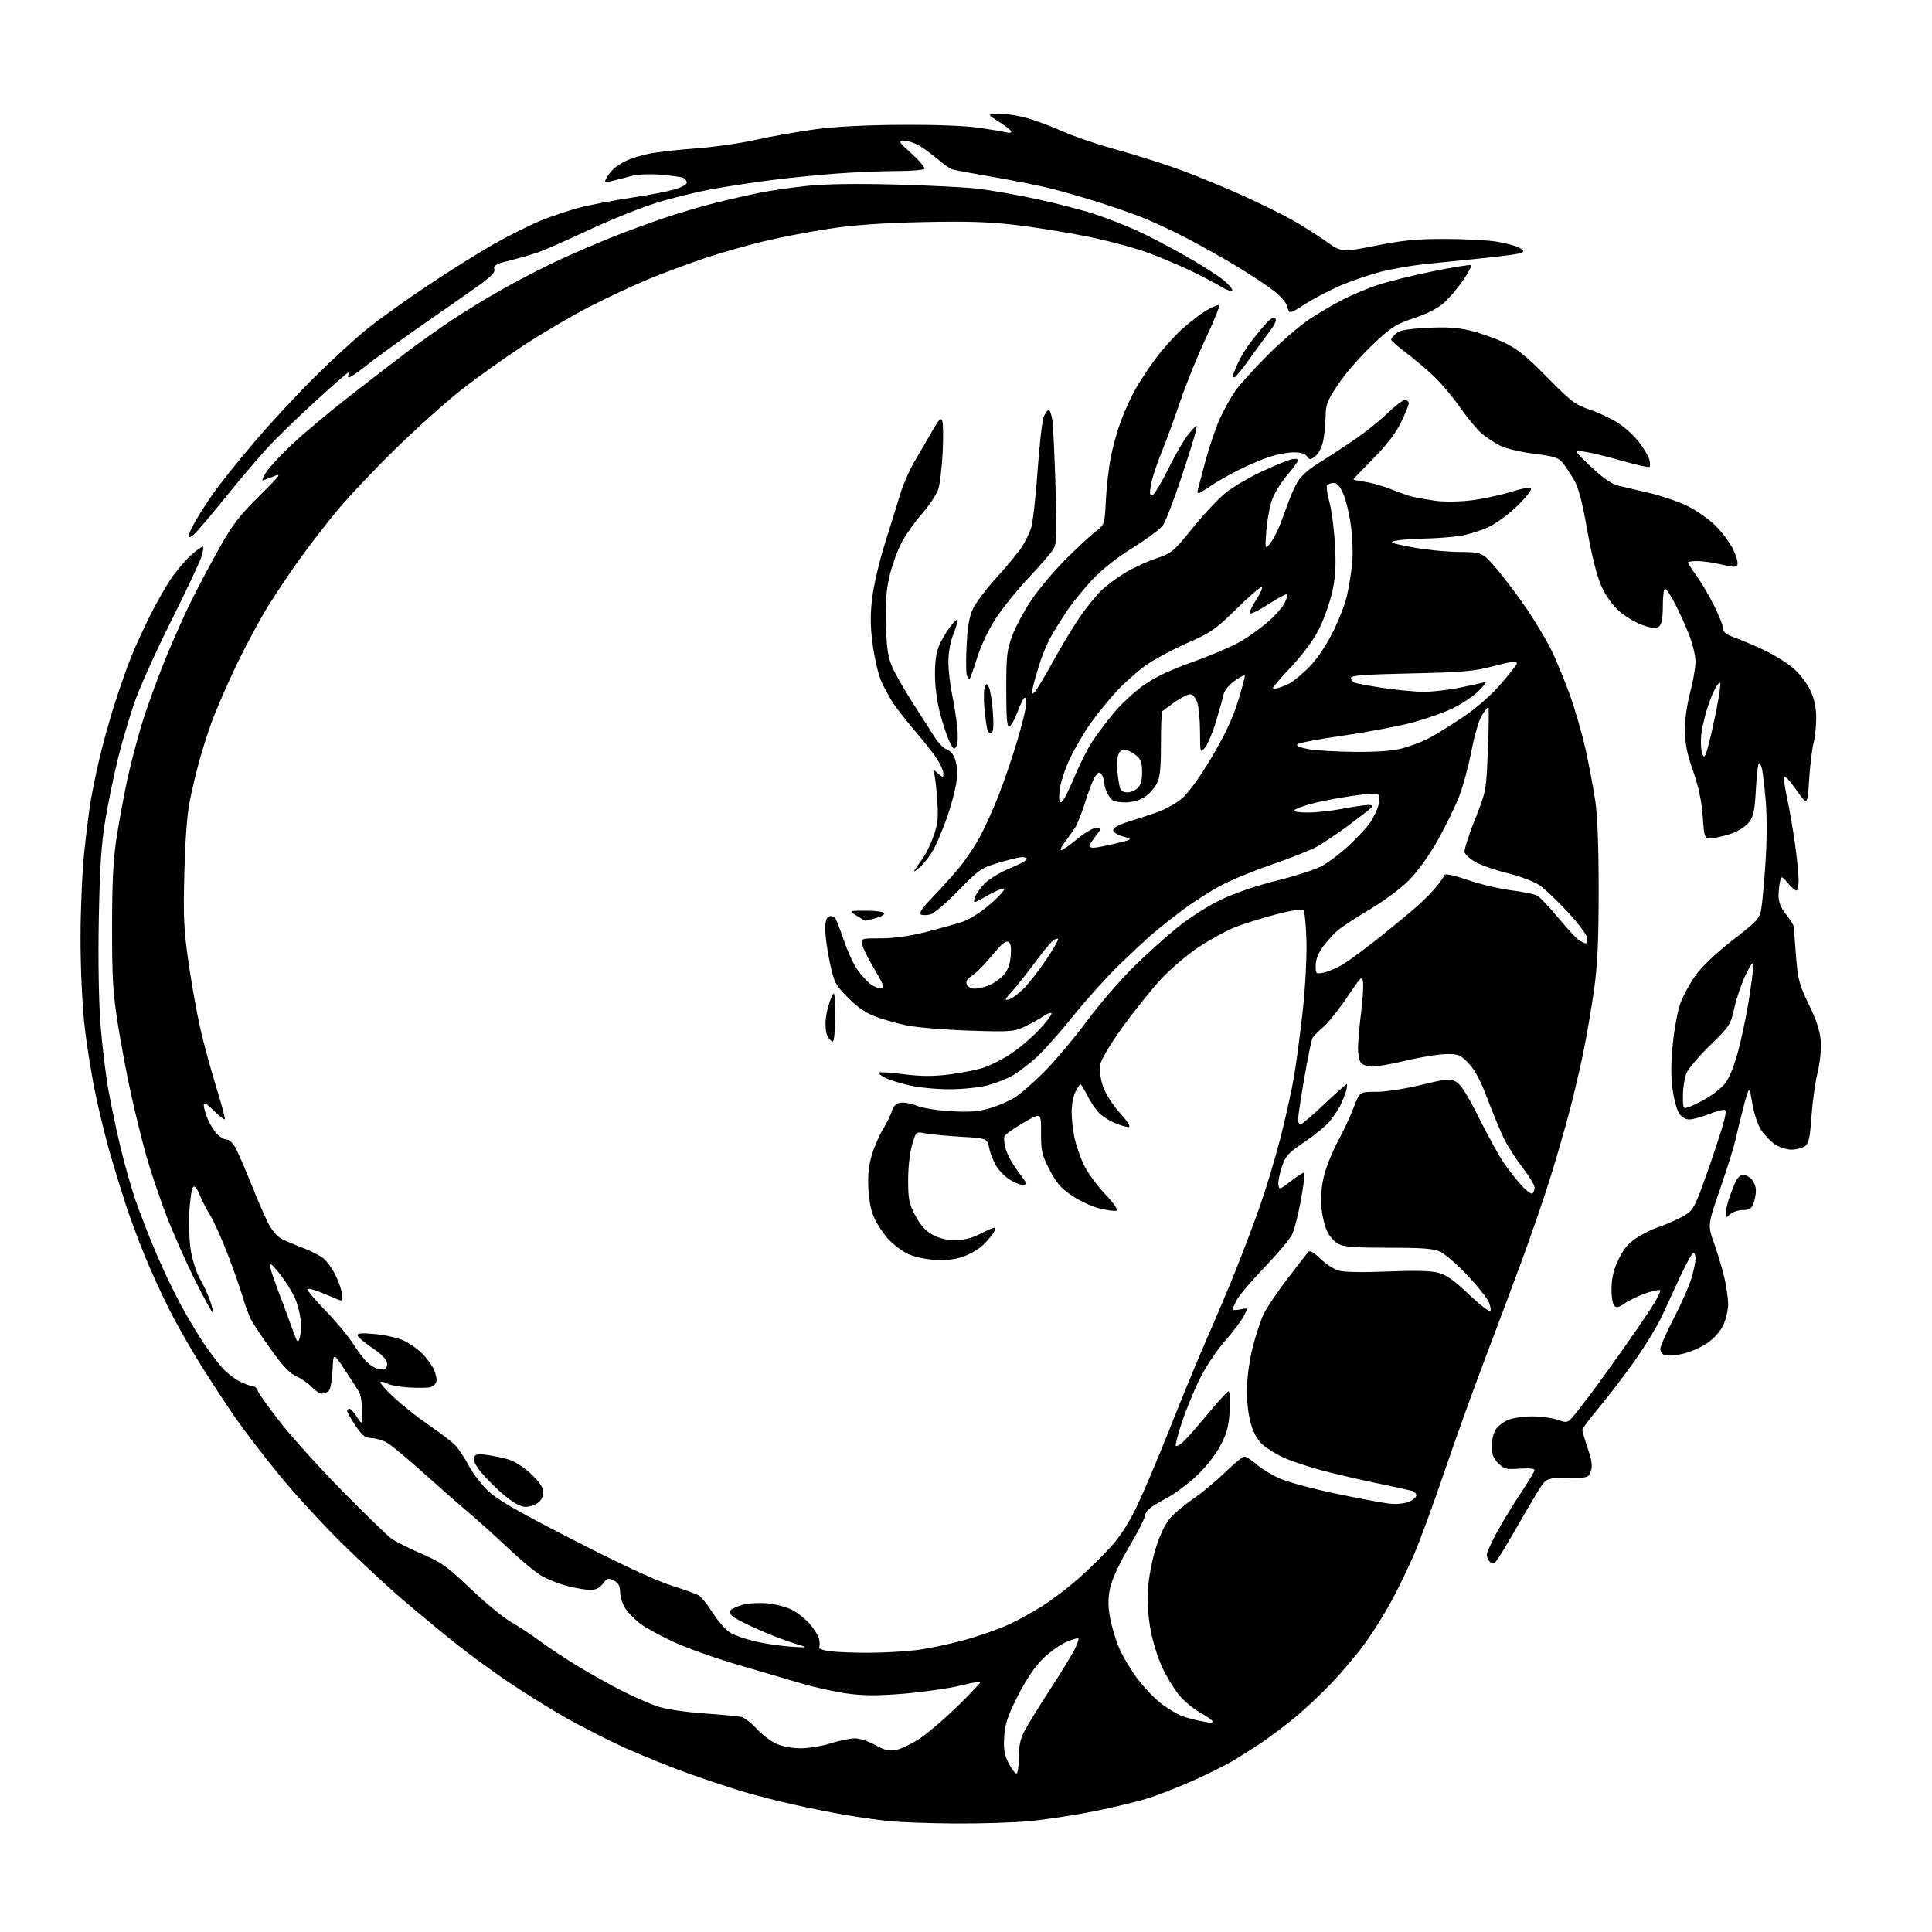 <?xml version="1.0" encoding="UTF-8" standalone="no"?>
<svg 
  version="1.1" 
  xmlns="http://www.w3.org/2000/svg" 
  xmlns:xlink="http://www.w3.org/1999/xlink" 
  xmlns:svg="http://www.w3.org/2000/svg"
  xmlns:rdf="http://www.w3.org/1999/02/22-rdf-syntax-ns#"
  xmlns:cc="http://creativecommons.org/ns#"
  xmlns:dc="http://purl.org/dc/elements/1.1/"
  viewBox="0 0 768 768"
  width="768"
  height="768"
>
<style>svg {background-color: white; }</style>"
<path stroke="none" fill="black" fill-rule="evenodd" d="M379.50,724.86C369.60,724.79 357.90,724.37 353.50,723.92C349.10,723.47 341.23,722.36 336.00,721.46C330.77,720.56 321.55,718.72 315.50,717.36C309.45,716.01 300.68,713.78 296.00,712.40C291.32,711.02 281.65,707.82 274.50,705.29C267.35,702.75 255.81,698.12 248.85,694.98C241.90,691.85 230.87,686.24 224.35,682.51C217.83,678.78 207.55,672.36 201.50,668.23C195.45,664.11 186.46,657.53 181.53,653.62C176.60,649.70 167.38,642.09 161.03,636.69C154.69,631.30 143.31,620.78 135.75,613.32C128.19,605.86 117.08,593.75 111.07,586.41C105.06,579.07 97.25,568.89 93.70,563.79C90.15,558.68 83.88,549.10 79.75,542.50C75.63,535.90 69.92,525.84 67.06,520.14C64.21,514.44 59.88,504.93 57.46,499.00C55.03,493.08 51.67,484.01 49.99,478.86C48.32,473.71 45.59,464.86 43.93,459.20C42.27,453.53 39.61,442.73 38.02,435.20C36.42,427.66 34.42,415.11 33.56,407.29C32.66,399.09 32.00,384.51 32.01,372.79C32.02,361.63 32.68,346.32 33.48,338.76C34.28,331.20 35.45,321.98 36.07,318.26C36.69,314.54 38.25,307.00 39.54,301.50C40.82,296.00 43.43,286.55 45.34,280.50C47.25,274.45 50.20,266.01 51.89,261.75C53.59,257.49 57.07,249.84 59.62,244.75C62.18,239.66 65.96,233.01 68.03,229.96C70.09,226.92 73.67,222.72 75.98,220.64C78.29,218.55 80.41,217.07 80.69,217.36C80.97,217.64 80.63,219.58 79.94,221.68C79.25,223.78 73.85,235.19 67.94,247.03C62.02,258.87 55.54,273.27 53.53,279.03C51.52,284.79 48.53,294.90 46.90,301.50C45.27,308.10 43.00,319.12 41.86,326.00C40.27,335.56 39.67,344.78 39.28,365.15C38.97,381.16 39.24,397.85 39.93,406.99C40.57,415.35 42.00,427.21 43.10,433.34C44.20,439.48 46.41,449.90 48.00,456.50C49.59,463.10 52.21,472.32 53.82,477.00C55.42,481.68 59.01,490.90 61.79,497.50C64.57,504.10 69.13,513.69 71.93,518.82C74.73,523.94 78.84,530.82 81.07,534.10C83.30,537.38 86.51,541.65 88.22,543.59C89.92,545.53 93.02,547.99 95.12,549.06C97.21,550.13 99.58,551.00 100.39,551.00C101.20,551.00 102.13,551.84 102.46,552.86C102.78,553.89 106.89,559.63 111.59,565.61C116.29,571.60 127.37,583.84 136.22,592.82C145.07,601.79 153.70,610.18 155.40,611.45C157.11,612.73 162.54,615.50 167.47,617.60C175.43,621.00 177.63,622.56 187.04,631.53C192.87,637.09 200.19,643.11 203.31,644.89C206.43,646.68 211.58,650.08 214.74,652.45C217.91,654.82 224.71,659.31 229.85,662.42C234.99,665.53 242.86,669.92 247.35,672.18C251.83,674.43 257.98,677.14 261.00,678.20C264.37,679.38 271.53,680.49 279.50,681.07C286.65,681.59 293.50,682.24 294.72,682.52C295.94,682.80 298.64,684.88 300.72,687.15C302.80,689.42 306.30,692.10 308.50,693.12C310.86,694.20 314.82,694.97 318.16,694.98C321.27,694.99 326.67,694.11 330.16,693.01C333.65,691.92 338.01,691.02 339.85,691.01C341.70,691.01 345.32,692.19 347.91,693.65C351.66,695.76 353.36,696.16 356.25,695.61C358.24,695.24 362.51,693.17 365.74,691.01C368.97,688.86 375.80,682.99 380.91,677.98C386.02,672.97 390.04,668.71 389.85,668.51C389.65,668.32 385.89,669.03 381.50,670.10C377.10,671.17 367.31,672.58 359.75,673.23C349.39,674.11 343.83,674.12 337.25,673.27C332.44,672.64 324.00,670.80 318.50,669.18C313.00,667.55 301.39,664.13 292.69,661.59C284.00,659.04 272.66,654.99 267.50,652.58C262.34,650.16 256.50,646.96 254.52,645.45C252.55,643.94 249.97,641.36 248.80,639.72C247.63,638.07 246.61,635.10 246.54,633.12C246.45,630.37 245.84,629.23 243.96,628.28C241.76,627.17 241.30,627.30 239.67,629.52C238.38,631.26 236.88,632.00 234.63,632.00C232.86,632.00 228.74,631.30 225.46,630.45C222.18,629.59 217.58,627.77 215.23,626.40C212.89,625.02 206.81,619.97 201.73,615.18C196.66,610.39 189.82,604.22 186.54,601.48C183.26,598.74 175.16,591.63 168.54,585.69C161.92,579.74 155.20,574.18 153.62,573.34C152.04,572.50 149.34,571.74 147.62,571.66C145.08,571.53 143.90,570.60 141.25,566.64C139.46,563.96 138.00,561.37 138.00,560.89C138.00,560.40 138.41,560.00 138.90,560.00C139.40,560.00 140.74,561.46 141.88,563.25C143.97,566.50 143.97,566.50 143.97,561.00C143.97,557.98 143.41,554.53 142.74,553.34C142.06,552.16 139.47,548.14 137.00,544.41C132.50,537.64 132.50,537.64 132.20,544.53C132.03,548.32 131.42,552.00 130.83,552.71C130.24,553.42 128.99,554.00 128.05,554.00C127.12,554.00 125.26,552.82 123.92,551.38C122.59,549.93 119.85,548.02 117.83,547.13C115.19,545.95 112.37,542.98 107.73,536.50C104.19,531.55 100.60,526.14 99.75,524.49C98.89,522.83 97.41,518.78 96.46,515.49C95.50,512.19 92.77,504.45 90.39,498.27C88.00,492.09 84.91,485.24 83.52,483.04C82.14,480.84 80.26,477.20 79.36,474.95C78.29,472.27 77.39,471.21 76.74,471.86C76.20,472.40 75.53,476.86 75.25,481.77C74.97,486.72 75.27,493.72 75.93,497.52C76.58,501.27 78.20,506.20 79.53,508.46C80.85,510.72 82.63,514.53 83.48,516.94C84.33,519.34 84.83,521.51 84.59,521.75C84.35,521.98 81.16,516.18 77.51,508.84C73.85,501.50 68.70,489.88 66.06,483.00C63.42,476.12 59.87,465.55 58.16,459.50C56.46,453.45 53.74,442.43 52.10,435.00C50.47,427.57 48.10,414.98 46.83,407.00C44.89,394.76 44.53,388.76 44.55,368.50C44.56,350.55 45.01,341.60 46.34,333.00C47.32,326.68 49.23,316.32 50.58,310.00C51.94,303.68 54.66,293.32 56.63,287.00C58.60,280.68 62.67,269.46 65.68,262.08C68.69,254.70 73.41,244.12 76.18,238.58C78.94,233.04 83.97,223.58 87.35,217.56C92.35,208.67 95.28,204.86 103.00,197.22C111.67,188.64 112.16,187.95 108.63,189.41C106.50,190.28 104.56,191.00 104.32,191.00C104.08,191.00 104.70,189.60 105.69,187.90C106.69,186.19 111.21,181.27 115.74,176.97C120.27,172.67 130.84,163.81 139.24,157.27C147.63,150.74 158.10,142.69 162.50,139.37C166.90,136.05 174.65,130.56 179.72,127.17C184.79,123.77 194.24,118.03 200.72,114.40C207.20,110.77 217.30,105.61 223.17,102.92C229.04,100.24 238.34,96.26 243.83,94.07C249.32,91.88 258.47,88.52 264.16,86.60C269.85,84.67 279.00,81.98 284.50,80.61C290.00,79.24 297.88,77.44 302.00,76.62C306.12,75.79 314.45,74.58 320.50,73.92C327.77,73.14 339.63,72.94 355.50,73.34C368.70,73.68 383.55,74.42 388.50,74.98C393.45,75.55 404.02,77.40 412.00,79.11C419.98,80.82 430.47,83.54 435.33,85.17C440.18,86.79 447.60,89.69 451.83,91.61C456.05,93.52 464.69,98.02 471.02,101.61C477.36,105.19 484.34,109.63 486.52,111.47C488.71,113.31 490.19,115.13 489.80,115.52C489.42,115.91 487.60,115.30 485.77,114.17C483.93,113.03 478.85,110.34 474.47,108.18C470.09,106.02 462.15,102.63 456.83,100.64C451.51,98.65 440.44,95.67 432.23,94.01C424.02,92.36 411.05,90.28 403.40,89.39C392.82,88.16 384.01,87.90 366.50,88.29C350.41,88.65 339.30,89.45 329.50,90.94C321.80,92.11 310.10,94.36 303.50,95.95C296.90,97.54 286.55,100.49 280.50,102.51C274.45,104.53 264.55,108.20 258.50,110.67C252.45,113.14 241.68,118.15 234.56,121.81C227.44,125.47 215.55,132.45 208.13,137.32C200.71,142.18 189.66,150.06 183.57,154.83C177.48,159.59 165.59,170.24 157.14,178.50C148.69,186.75 138.09,198.00 133.57,203.50C129.06,209.00 122.35,217.72 118.67,222.87C114.99,228.02 109.43,236.35 106.31,241.37C103.20,246.39 97.63,256.80 93.93,264.50C90.24,272.20 85.84,282.32 84.15,287.00C82.47,291.68 80.18,298.88 79.07,303.00C77.95,307.12 76.31,314.10 75.42,318.50C74.39,323.57 73.60,334.02 73.28,347.01C72.83,364.60 73.07,369.66 74.92,382.51C76.11,390.75 78.19,402.45 79.55,408.50C80.92,414.55 83.78,425.12 85.91,432.00C88.05,438.88 89.61,444.70 89.38,444.94C89.15,445.17 87.17,443.62 84.98,441.48C82.03,438.60 81.00,438.04 81.00,439.33C81.00,440.28 81.70,442.73 82.55,444.77C83.40,446.81 85.05,449.49 86.22,450.74C87.39,451.98 89.16,453.00 90.15,453.00C91.24,453.00 92.74,454.54 93.94,456.89C95.04,459.03 97.76,465.37 99.99,470.97C102.22,476.58 105.17,483.37 106.53,486.06C107.98,488.93 110.22,491.58 111.92,492.46C113.53,493.29 117.31,494.89 120.34,496.02C123.36,497.16 127.05,499.04 128.54,500.21C130.03,501.38 132.31,504.63 133.62,507.42C134.92,510.21 135.98,513.51 135.99,514.75C136.00,515.99 135.80,517.00 135.57,517.00C135.33,517.00 132.39,515.81 129.04,514.36C125.69,512.91 122.65,512.02 122.28,512.39C121.91,512.76 125.02,516.53 129.18,520.78C133.35,525.03 138.33,530.98 140.24,534.00C142.16,537.02 144.80,540.47 146.11,541.66C147.43,542.85 149.18,543.92 150.00,544.03C150.82,544.14 152.09,544.18 152.82,544.12C153.59,544.05 154.01,543.07 153.82,541.75C153.62,540.32 151.50,538.16 148.03,535.85C145.02,533.84 142.38,531.63 142.15,530.94C141.83,529.98 143.38,529.83 148.83,530.28C152.74,530.61 157.86,531.74 160.22,532.78C162.57,533.83 166.02,536.22 167.87,538.10C169.72,539.97 171.86,542.94 172.61,544.69C173.36,546.45 173.72,548.57 173.40,549.41C173.08,550.24 172.07,551.15 171.16,551.42C170.25,551.70 166.53,551.76 162.89,551.57C159.26,551.38 155.28,550.69 154.06,550.03C152.83,549.37 151.57,549.10 151.25,549.42C150.93,549.73 153.33,552.47 156.59,555.50C159.84,558.54 165.88,563.33 170.00,566.16C174.12,568.99 178.78,572.48 180.34,573.90C181.91,575.33 184.45,578.98 185.99,582.00C187.53,585.02 190.96,589.64 193.62,592.25C197.44,596.02 204.49,600.12 227.56,611.98C245.49,621.20 260.30,628.12 266.09,629.99C271.27,631.66 276.42,633.49 277.54,634.07C278.66,634.64 281.25,637.80 283.31,641.08C285.36,644.37 288.48,647.93 290.23,649.00C291.99,650.06 296.59,651.66 300.46,652.54C304.33,653.43 310.65,654.35 314.50,654.59C321.50,655.03 321.50,655.03 315.50,653.20C312.20,652.20 305.68,649.67 301.00,647.57C296.32,645.48 291.88,643.18 291.13,642.48C290.38,641.77 290.06,640.71 290.42,640.12C290.79,639.54 292.98,638.54 295.29,637.92C297.65,637.28 302.03,637.04 305.26,637.37C308.43,637.70 312.75,638.85 314.86,639.93C316.96,641.00 320.10,643.49 321.83,645.46C323.56,647.43 325.24,650.13 325.58,651.46C325.91,652.80 325.93,654.30 325.62,654.81C325.30,655.32 327.12,656.02 329.66,656.37C332.20,656.72 339.07,657.00 344.92,657.00C350.77,657.00 359.37,656.54 364.03,655.97C368.69,655.41 377.39,653.60 383.37,651.95C389.35,650.30 397.45,647.44 401.37,645.60C405.29,643.75 411.59,640.23 415.37,637.76C419.15,635.29 425.45,630.41 429.37,626.91C433.29,623.41 438.93,617.83 441.90,614.52C445.46,610.56 448.99,604.96 452.22,598.17C454.91,592.49 460.89,578.31 465.49,566.67C470.09,555.03 476.63,539.20 480.02,531.50C483.42,523.80 488.44,511.88 491.20,505.00C493.95,498.12 498.21,486.88 500.65,480.00C503.09,473.12 506.83,460.75 508.96,452.50C511.08,444.25 513.56,433.00 514.47,427.50C515.39,422.00 516.92,410.30 517.89,401.50C518.87,392.51 519.50,380.49 519.33,374.06C519.16,367.77 518.62,362.22 518.13,361.73C517.62,361.22 512.95,361.98 506.96,363.56C501.30,365.05 493.94,367.38 490.59,368.73C487.24,370.08 480.82,373.63 476.31,376.61C471.81,379.60 465.05,385.39 461.28,389.47C457.52,393.56 450.71,402.07 446.16,408.39C441.06,415.49 437.68,421.20 437.33,423.34C437.00,425.36 437.45,428.84 438.41,431.72C439.38,434.66 442.09,438.94 445.10,442.33C448.48,446.12 449.63,448.00 448.55,448.00C447.66,448.00 445.27,447.30 443.23,446.45C441.19,445.60 438.46,443.91 437.16,442.70C435.87,441.49 433.71,438.36 432.38,435.75C431.05,433.14 429.76,431.00 429.51,431.00C429.26,431.00 428.36,432.33 427.53,433.95C426.69,435.57 426.00,439.15 426.00,441.90C426.00,444.65 426.50,449.29 427.11,452.20C427.73,455.12 429.35,459.90 430.73,462.83C432.10,465.77 435.88,471.00 439.12,474.47C442.82,478.42 444.55,480.96 443.76,481.26C443.07,481.52 440.02,481.11 437.00,480.35C433.98,479.59 429.03,477.28 426.01,475.22C421.65,472.25 419.82,470.11 417.15,464.87C414.14,458.96 413.79,457.43 413.84,450.24C413.89,442.21 413.89,442.21 406.84,446.30C402.96,448.54 399.55,451.00 399.26,451.76C398.97,452.53 399.25,454.90 399.89,457.04C400.53,459.17 402.62,462.97 404.53,465.47C406.44,467.97 408.00,470.24 408.00,470.51C408.00,470.78 407.27,471.00 406.37,471.00C405.47,471.00 403.24,470.08 401.42,468.95C399.59,467.82 397.19,465.42 396.07,463.61C394.95,461.80 393.67,458.56 393.23,456.41C392.42,452.50 392.42,452.50 381.96,451.87C376.21,451.53 369.84,450.92 367.82,450.52C364.14,449.80 364.14,449.80 362.57,455.08C361.67,458.11 361.00,464.07 361.00,469.07C361.00,476.66 361.36,478.46 363.80,483.13C365.74,486.84 367.82,489.18 370.55,490.73C373.19,492.22 376.19,492.97 379.58,492.98C383.04,492.99 386.23,492.20 389.58,490.50C392.29,489.13 394.85,488.01 395.29,488.00C395.72,488.00 395.63,488.82 395.09,489.82C394.56,490.83 392.67,493.06 390.90,494.80C389.12,496.53 385.44,498.69 382.70,499.60C379.26,500.74 375.70,501.10 371.12,500.77C367.23,500.50 362.85,499.45 360.50,498.24C358.30,497.10 355.09,494.67 353.36,492.84C351.63,491.00 349.19,487.48 347.94,485.00C346.39,481.92 345.53,478.10 345.22,472.92C344.90,467.58 345.27,463.58 346.47,459.42C347.41,456.16 349.47,451.37 351.06,448.78C352.65,446.18 354.23,442.91 354.58,441.52C354.97,439.97 356.15,438.75 357.61,438.38C358.94,438.05 361.89,438.54 364.25,439.49C366.68,440.47 372.58,441.43 378.03,441.73C385.30,442.14 388.96,441.86 393.40,440.57C396.61,439.64 401.10,437.71 403.37,436.28C405.64,434.86 410.91,430.27 415.07,426.10C419.23,421.92 426.84,412.88 431.97,406.00C437.10,399.12 445.51,389.36 450.67,384.30C455.82,379.25 463.74,372.13 468.27,368.48C472.89,364.76 480.45,359.97 485.50,357.56C490.90,354.99 499.64,352.01 507.34,350.11C514.40,348.37 522.37,345.83 525.05,344.47C527.73,343.12 532.85,339.26 536.43,335.91C540.02,332.56 543.89,328.30 545.03,326.44C546.18,324.59 547.49,321.77 547.95,320.17C548.41,318.57 548.46,316.74 548.05,316.09C547.50,315.19 544.85,315.28 536.97,316.46C531.27,317.31 523.99,318.74 520.78,319.64C517.57,320.54 514.71,321.67 514.41,322.14C514.12,322.61 516.57,323.00 519.85,323.00C523.14,323.00 529.35,322.33 533.66,321.50C537.97,320.68 542.54,320.00 543.82,320.00C545.74,320.00 545.92,320.23 544.82,321.31C544.09,322.04 540.12,325.11 536.00,328.15C531.88,331.18 526.46,334.85 523.97,336.30C521.47,337.75 513.37,341.00 505.97,343.53C498.56,346.06 489.24,349.88 485.26,352.02C481.28,354.16 474.75,358.33 470.76,361.28C466.77,364.24 461.25,368.58 458.50,370.93C455.75,373.28 449.50,379.10 444.60,383.85C439.71,388.61 431.53,397.71 426.44,404.08C421.34,410.45 414.80,417.79 411.91,420.39C409.02,422.99 404.81,426.20 402.57,427.51C400.33,428.82 395.82,430.59 392.54,431.45C389.24,432.31 382.47,433.00 377.35,433.00C372.28,433.00 365.10,432.30 361.40,431.44C357.69,430.58 353.35,429.20 351.74,428.37C350.13,427.53 349.04,426.62 349.32,426.34C349.60,426.06 354.06,426.37 359.22,427.02C366.09,427.88 370.89,427.92 377.06,427.14C381.70,426.56 387.75,425.40 390.50,424.57C393.25,423.73 398.23,421.25 401.56,419.07C404.90,416.88 409.96,412.62 412.81,409.60C415.67,406.59 418.00,403.60 418.00,402.96C418.00,402.29 416.63,402.72 414.75,403.97C412.96,405.17 409.50,407.07 407.04,408.21C402.89,410.13 401.39,410.23 385.04,409.67C375.40,409.34 364.35,408.42 360.50,407.62C356.65,406.83 351.02,405.24 347.98,404.10C344.21,402.69 340.76,400.31 337.09,396.59C332.08,391.52 331.60,390.60 329.91,382.83C328.92,378.25 328.08,372.35 328.05,369.72C328.01,366.22 328.43,364.77 329.60,364.32C330.48,363.99 331.60,364.34 332.09,365.10C332.57,365.87 334.12,369.88 335.52,374.00C336.92,378.12 339.29,383.26 340.78,385.40C342.28,387.55 344.68,390.18 346.12,391.25C347.56,392.32 349.46,393.04 350.34,392.85C351.63,392.57 351.10,391.10 347.58,385.24C345.19,381.24 343.01,376.85 342.75,375.49C342.28,373.01 342.30,373.00 350.21,373.00C355.40,373.00 361.59,372.12 368.13,370.47C373.63,369.07 380.24,367.22 382.81,366.35C385.52,365.44 390.20,362.41 393.89,359.18C397.40,356.11 399.77,353.42 399.15,353.22C398.53,353.01 395.49,354.29 392.40,356.06C386.84,359.24 386.79,359.25 387.49,356.89C387.88,355.57 389.64,353.02 391.40,351.22C393.16,349.41 397.72,346.67 401.55,345.12C405.37,343.57 408.36,341.90 408.19,341.40C408.02,340.91 406.89,340.62 405.69,340.76C404.48,340.90 400.36,341.95 396.52,343.10C390.04,345.05 388.94,345.82 380.97,354.03C376.25,358.89 371.21,363.16 369.75,363.53C368.30,363.89 366.59,363.87 365.96,363.47C365.20,363.01 366.87,360.61 370.73,356.63C373.99,353.26 378.72,348.02 381.23,345.00C383.73,341.98 387.39,336.57 389.34,333.00C391.30,329.43 394.67,322.00 396.84,316.50C399.01,311.00 402.41,301.05 404.39,294.40C406.38,287.74 408.00,281.01 408.00,279.45C408.00,277.67 407.65,276.96 407.07,277.55C406.55,278.07 405.31,280.71 404.32,283.42C403.32,286.12 401.94,288.52 401.25,288.75C400.29,289.07 400.00,285.71 400.00,274.11C400.00,260.58 400.25,258.38 402.44,252.57C403.78,249.01 407.20,242.65 410.05,238.43C412.89,234.22 418.88,227.09 423.36,222.59C427.84,218.10 433.22,213.09 435.31,211.46C439.13,208.50 439.13,208.50 439.59,199.00C439.84,193.78 440.72,186.05 441.54,181.83C442.36,177.62 444.18,171.09 445.58,167.33C446.99,163.57 449.51,158.03 451.19,155.00C452.87,151.97 456.47,146.48 459.19,142.79C461.90,139.10 466.62,133.81 469.66,131.03C472.70,128.25 477.19,124.80 479.64,123.36C482.09,121.93 484.35,121.01 484.66,121.32C484.97,121.63 482.52,127.65 479.22,134.69C475.92,141.74 471.40,152.90 469.18,159.50C466.95,166.10 463.57,175.32 461.66,180.00C459.75,184.68 457.87,190.47 457.48,192.87C456.93,196.31 457.07,197.15 458.14,196.82C458.89,196.59 461.81,191.70 464.64,185.95C467.47,180.20 471.19,173.93 472.90,172.00C476.02,168.50 476.02,168.50 475.35,171.50C474.99,173.15 472.31,181.68 469.39,190.45C466.48,199.22 463.24,207.54 462.20,208.95C461.16,210.35 455.79,214.31 450.27,217.75C443.98,221.66 437.97,226.42 434.16,230.48C430.82,234.06 426.34,239.57 424.20,242.74C422.06,245.91 419.11,250.65 417.66,253.28C416.20,255.91 414.14,260.86 413.09,264.28C412.03,267.70 410.88,271.85 410.52,273.50C409.94,276.15 410.04,276.33 411.34,275.00C412.15,274.18 415.40,268.77 418.55,263.00C421.71,257.23 426.46,249.35 429.10,245.50C431.74,241.65 435.61,236.84 437.70,234.81C439.79,232.78 444.14,229.54 447.37,227.60C450.61,225.67 456.13,223.12 459.65,221.95C465.75,219.92 466.43,219.35 474.11,209.87C478.54,204.39 484.49,198.06 487.33,195.80C490.18,193.53 496.55,189.79 501.50,187.48C506.45,185.17 511.74,182.99 513.25,182.62C514.76,182.26 516.00,182.38 516.00,182.90C516.00,183.41 513.96,186.22 511.47,189.14C508.86,192.20 506.29,196.57 505.38,199.47C504.53,202.24 503.61,207.65 503.34,211.50C502.86,218.50 502.86,218.50 504.90,216.00C506.02,214.62 507.80,211.25 508.86,208.50C509.92,205.75 511.50,201.47 512.39,199.00C513.27,196.53 514.88,193.05 515.96,191.29C517.04,189.52 519.86,186.86 522.21,185.37C524.57,183.89 530.77,179.87 536.00,176.43C541.23,172.99 548.07,167.66 551.21,164.59C554.35,161.52 557.61,159.00 558.46,159.00C559.31,159.00 560.00,159.60 560.00,160.34C560.00,161.08 558.57,164.56 556.83,168.09C554.72,172.35 551.02,177.15 545.83,182.37C541.52,186.70 538.00,190.39 538.00,190.56C538.00,190.73 540.14,191.19 542.75,191.56C545.36,191.94 549.98,193.26 553.00,194.49C556.02,195.72 559.85,197.06 561.50,197.46C563.15,197.86 567.14,198.57 570.37,199.04C573.73,199.52 579.72,199.48 584.37,198.95C588.84,198.44 595.99,196.94 600.26,195.62C605.03,194.14 608.25,193.59 608.62,194.20C608.96,194.74 606.46,197.87 603.08,201.16C599.68,204.47 594.51,208.25 591.53,209.61C588.57,210.97 583.63,212.49 580.56,212.99C577.50,213.49 571.14,213.98 566.44,214.09C561.74,214.19 556.46,214.58 554.70,214.96C551.96,215.54 552.85,215.90 561.00,217.47C566.23,218.48 574.73,219.35 579.90,219.40C589.31,219.50 589.31,219.50 595.24,226.50C598.50,230.35 603.87,237.52 607.17,242.44C610.47,247.36 614.65,254.33 616.46,257.94C618.27,261.55 621.56,269.45 623.78,275.50C625.99,281.55 628.93,291.68 630.32,298.00C631.70,304.32 633.43,313.55 634.17,318.50C635.02,324.27 635.50,337.02 635.49,354.00C635.48,374.18 635.04,383.60 633.65,393.50C632.65,400.65 630.72,411.90 629.36,418.50C628.00,425.10 625.52,435.68 623.84,442.00C622.17,448.32 618.80,459.96 616.36,467.86C613.91,475.75 608.82,490.60 605.04,500.86C601.26,511.11 594.49,529.17 590.00,541.00C585.50,552.83 578.31,572.85 574.01,585.50C569.71,598.15 564.37,612.69 562.14,617.82C559.91,622.95 556.02,631.03 553.49,635.78C550.97,640.53 546.33,648.02 543.20,652.43C540.06,656.83 533.90,664.22 529.50,668.85C525.10,673.47 518.35,679.82 514.50,682.95C510.65,686.09 504.74,690.51 501.38,692.78C498.01,695.05 492.85,698.32 489.92,700.05C486.99,701.78 480.13,705.19 474.69,707.64C469.25,710.09 461.35,713.21 457.15,714.59C452.94,715.97 442.98,718.40 435.00,720.00C427.02,721.59 415.32,723.37 409.00,723.95C402.68,724.52 389.40,724.93 379.50,724.86zM404.02,705.00C404.56,705.00 405.00,702.14 405.00,698.65C405.00,693.91 405.59,691.18 407.34,687.90C408.63,685.48 413.13,678.19 417.35,671.70C421.56,665.21 425.94,658.08 427.08,655.85C428.21,653.63 428.92,651.59 428.65,651.32C428.39,651.05 426.11,651.74 423.60,652.85C421.09,653.96 416.88,657.04 414.24,659.69C411.23,662.72 407.63,668.11 404.52,674.27C400.54,682.17 399.52,685.25 399.19,690.35C398.87,695.37 399.23,697.52 400.91,700.83C402.08,703.12 403.48,705.00 404.02,705.00zM481.25,684.89C481.66,684.95 481.99,684.66 481.99,684.25C481.98,683.84 479.78,682.29 477.11,680.82C474.44,679.35 470.63,676.17 468.66,673.76C466.69,671.36 463.68,666.39 461.96,662.74C460.25,659.08 458.18,652.36 457.35,647.79C456.41,642.61 456.04,636.50 456.36,631.50C456.64,627.03 458.03,619.84 459.49,615.23C461.12,610.05 463.27,605.62 465.23,603.40C466.94,601.44 471.08,597.98 474.42,595.72C477.75,593.45 483.40,588.76 486.97,585.30C490.54,581.83 494.01,579.00 494.69,579.00C495.37,579.00 497.47,580.35 499.35,582.00C501.23,583.65 505.34,586.18 508.48,587.62C511.62,589.06 521.68,591.79 530.84,593.70C540.00,595.61 549.63,597.41 552.24,597.71C555.01,598.03 558.23,597.74 559.99,597.00C561.64,596.32 563.00,595.17 563.00,594.45C563.00,593.72 562.21,592.90 561.25,592.62C560.29,592.34 553.88,590.94 547.00,589.52C540.12,588.10 530.29,585.80 525.14,584.41C519.99,583.02 513.47,580.85 510.64,579.60C507.81,578.34 504.04,576.08 502.25,574.57C500.03,572.69 498.47,570.04 497.30,566.16C496.27,562.73 495.62,557.35 495.66,552.50C495.70,547.74 496.64,540.85 497.98,535.50C499.22,530.55 501.27,524.46 502.52,521.97C503.78,519.48 508.07,513.18 512.05,507.97C516.04,502.76 519.68,498.07 520.15,497.55C520.67,496.97 522.51,498.06 524.81,500.31C526.90,502.36 530.16,504.50 532.06,505.06C534.23,505.72 541.39,505.86 551.50,505.44C562.50,504.99 568.85,505.15 571.82,505.95C575.00,506.81 578.21,509.09 583.98,514.61C588.29,518.73 592.11,521.64 592.45,521.08C592.80,520.52 592.36,518.67 591.49,516.98C590.61,515.28 586.75,510.59 582.91,506.54C579.07,502.50 574.42,498.48 572.56,497.60C569.89,496.33 565.69,496.00 552.05,496.00C538.99,496.00 534.23,495.65 532.09,494.54C530.54,493.74 528.48,491.42 527.51,489.37C526.54,487.33 525.52,482.91 525.25,479.56C524.94,475.66 525.35,471.17 526.40,467.07C527.31,463.55 529.78,457.48 531.90,453.58C534.01,449.69 536.81,443.69 538.12,440.25C540.49,434.00 540.49,434.00 546.99,434.02C550.73,434.03 558.32,432.87 564.81,431.30C575.10,428.81 576.37,428.69 578.81,430.03C580.73,431.08 583.36,435.23 588.00,444.54C591.58,451.71 596.05,459.79 597.94,462.50C599.84,465.21 602.92,469.12 604.80,471.20C606.68,473.28 608.62,474.74 609.11,474.43C609.60,474.13 610.00,473.06 610.00,472.06C610.00,471.06 607.94,467.60 605.41,464.37C602.89,461.14 599.58,456.02 598.06,453.00C596.54,449.98 593.54,442.80 591.40,437.07C588.70,429.84 586.40,425.46 583.90,422.82C580.64,419.35 579.83,419.00 575.15,419.00C572.31,419.00 565.22,420.12 559.40,421.50C553.58,422.88 547.34,424.00 545.53,424.00C543.72,424.00 541.68,423.32 541.00,422.49C540.31,421.67 539.79,418.85 539.84,416.24C539.89,413.64 540.44,407.45 541.06,402.50C541.68,397.55 542.03,392.15 541.84,390.50C541.52,387.66 541.18,387.97 535.62,396.26C532.39,401.07 528.12,406.43 526.12,408.16C524.13,409.89 522.17,411.87 521.76,412.55C521.35,413.24 519.89,420.35 518.51,428.36C517.13,436.37 516.00,443.84 516.00,444.96C516.00,446.08 516.42,447.00 516.93,447.00C517.45,447.00 521.67,443.40 526.32,439.00C530.97,434.60 535.02,431.00 535.32,431.00C535.62,431.00 535.50,432.26 535.05,433.81C534.61,435.35 533.53,438.00 532.66,439.69C531.79,441.38 529.87,444.19 528.39,445.95C526.91,447.70 522.44,451.34 518.44,454.04C511.99,458.39 511.00,459.50 509.52,463.95C508.60,466.70 508.00,469.90 508.18,471.05C508.48,473.02 508.81,472.91 513.27,469.43C515.89,467.38 518.25,465.92 518.52,466.18C518.78,466.45 518.15,471.40 517.10,477.18C516.06,482.97 514.45,489.16 513.53,490.93C512.62,492.71 507.68,498.54 502.56,503.89C497.44,509.24 492.52,515.03 491.63,516.76C490.73,518.49 490.00,520.18 490.00,520.53C490.00,520.88 491.38,520.85 493.08,520.48C496.15,519.81 496.15,519.81 494.44,523.15C493.49,524.99 490.14,529.42 486.99,533.00C483.84,536.58 479.38,543.23 477.09,547.80C474.80,552.36 471.57,560.17 469.90,565.15C468.23,570.12 467.12,574.46 467.44,574.78C467.76,575.09 469.25,574.17 470.76,572.73C472.27,571.28 476.65,566.28 480.50,561.61C484.35,556.94 487.90,553.09 488.38,553.06C488.86,553.03 489.05,556.50 488.81,560.78C488.44,567.15 487.75,569.68 485.02,574.81C483.05,578.52 479.19,583.39 475.55,586.78C472.18,589.93 466.96,593.80 463.96,595.40C460.96,596.99 457.71,598.97 456.75,599.80C455.79,600.63 455.00,602.03 455.00,602.90C454.99,603.78 452.22,609.17 448.84,614.88C445.30,620.84 442.14,627.58 441.41,630.72C440.49,634.67 440.41,637.83 441.10,642.16C441.63,645.45 443.18,650.93 444.55,654.32C445.91,657.72 449.29,663.51 452.05,667.19C454.81,670.87 459.23,675.46 461.86,677.40C464.50,679.34 467.97,681.43 469.58,682.04C471.19,682.66 474.30,683.53 476.50,683.97C478.70,684.42 480.84,684.83 481.25,684.89zM594.62,620.76C593.68,621.74 593.15,621.75 592.21,620.81C591.54,620.14 591.01,618.90 591.01,618.05C591.02,617.20 592.86,613.12 595.10,609.00C597.34,604.88 601.61,597.87 604.59,593.43C607.57,588.99 610.00,584.91 610.00,584.37C610.00,583.77 607.62,583.54 604.07,583.80C598.74,584.19 597.88,583.97 595.57,581.66C593.60,579.69 593.00,578.08 593.00,574.77C593.00,572.39 593.73,569.40 594.63,568.12C595.53,566.84 597.76,565.16 599.60,564.39C601.43,563.63 605.76,563.02 609.22,563.04C612.67,563.07 617.17,563.68 619.20,564.41C622.61,565.63 623.06,565.56 624.84,563.62C625.91,562.45 629.16,558.35 632.06,554.50C634.96,550.65 641.44,541.65 646.46,534.50C651.48,527.35 656.58,519.79 657.79,517.69C659.01,515.60 660.00,513.49 660.00,513.00C660.00,512.51 657.51,512.97 654.46,514.01C651.42,515.06 647.56,516.89 645.88,518.08C643.55,519.74 642.57,519.97 641.67,519.07C641.01,518.41 640.55,515.32 640.61,511.99C640.69,507.75 641.49,504.52 643.48,500.45C645.51,496.29 647.44,494.04 650.78,491.93C653.27,490.35 656.93,488.54 658.90,487.92C660.88,487.29 664.77,485.66 667.54,484.29C671.94,482.11 672.87,481.09 674.92,476.15C676.22,473.04 679.45,463.98 682.10,456.00C685.64,445.35 686.57,441.42 685.61,441.21C684.89,441.04 681.97,441.83 679.11,442.96C676.26,444.08 672.83,445.00 671.49,445.00C670.00,445.00 668.42,444.04 667.45,442.56C666.57,441.22 665.41,436.91 664.86,432.98C664.19,428.09 664.22,422.36 664.97,414.87C665.57,408.83 666.96,401.51 668.06,398.58C669.15,395.66 671.86,390.73 674.07,387.65C676.54,384.19 682.20,378.83 688.78,373.72C698.89,365.85 699.51,365.16 700.19,360.95C700.58,358.50 701.33,350.20 701.84,342.50C702.38,334.38 702.41,324.31 701.92,318.53C701.45,313.05 700.78,307.28 700.44,305.71C700.09,304.14 699.52,303.15 699.15,303.51C698.79,303.87 698.26,308.61 697.98,314.04C697.56,321.94 697.04,324.47 695.37,326.71C694.23,328.24 691.30,330.24 688.86,331.15C686.43,332.06 682.87,332.96 680.97,333.15C677.50,333.50 677.50,333.50 676.85,324.50C676.40,318.25 675.23,312.75 673.03,306.50C670.69,299.87 669.83,295.66 669.77,290.50C669.72,286.28 670.55,280.26 671.85,275.33C673.03,270.84 674.00,265.29 674.00,263.00C674.00,260.71 672.82,255.84 671.38,252.17C669.93,248.50 667.40,242.91 665.74,239.75C664.08,236.59 662.33,234.00 661.86,234.00C661.39,234.00 661.00,237.09 661.00,240.88C661.00,245.70 660.56,248.12 659.54,248.97C658.38,249.93 657.04,249.84 653.12,248.54C650.39,247.63 646.17,245.14 643.74,243.00C640.93,240.53 638.32,236.87 636.56,232.96C634.79,229.00 632.79,221.09 630.98,210.87C628.95,199.39 627.46,193.76 625.66,190.69C624.29,188.34 622.28,185.33 621.19,183.99C619.51,181.92 617.79,181.37 609.73,180.36C604.34,179.68 598.52,178.29 596.26,177.13C594.06,176.01 590.81,173.87 589.04,172.38C587.26,170.88 583.40,166.22 580.46,162.03C577.52,157.83 572.72,152.15 569.80,149.40C566.89,146.65 561.91,142.46 558.75,140.08C555.59,137.70 553.00,135.43 553.00,135.03C553.00,134.64 553.85,133.54 554.88,132.61C556.30,131.33 559.35,130.76 567.13,130.34C574.85,129.93 579.27,130.20 584.40,131.41C588.19,132.31 594.27,134.45 597.90,136.16C603.09,138.62 606.74,141.56 615.01,149.97C624.45,159.56 626.18,160.88 631.89,162.81C635.39,163.99 640.48,166.38 643.19,168.12C645.91,169.87 649.69,173.33 651.59,175.82C653.49,178.32 655.32,181.42 655.65,182.72C655.97,184.03 656.00,185.33 655.71,185.62C655.42,185.91 650.53,184.82 644.84,183.20C639.15,181.57 632.48,179.95 630.00,179.58C625.50,178.92 625.50,178.92 632.35,185.45C636.77,189.66 640.50,192.32 642.85,192.92C644.86,193.43 650.41,194.75 655.19,195.85C659.97,196.95 666.82,199.25 670.42,200.96C674.01,202.67 679.12,206.20 681.77,208.79C684.42,211.38 687.63,215.65 688.90,218.27C690.16,220.89 690.96,223.66 690.67,224.41C690.23,225.56 689.25,225.56 684.33,224.40C681.12,223.65 676.81,223.02 674.75,223.02C672.69,223.01 671.00,223.28 671.00,223.62C671.00,223.95 672.52,226.32 674.38,228.87C676.24,231.41 679.39,236.75 681.38,240.73C683.37,244.70 685.00,248.82 685.00,249.89C685.00,251.31 686.29,252.29 689.75,253.52C692.36,254.45 697.65,256.71 701.50,258.54C705.35,260.37 710.47,263.56 712.89,265.63C715.32,267.72 718.32,271.64 719.63,274.44C721.28,278.00 721.98,281.27 721.97,285.50C721.96,288.80 721.48,293.30 720.89,295.50C720.31,297.70 719.53,304.18 719.17,309.91C718.50,320.32 718.50,320.32 714.06,313.98C711.62,310.49 709.44,308.18 709.22,308.85C708.99,309.52 709.53,313.31 710.41,317.28C711.28,321.25 712.67,329.23 713.48,335.00C714.30,340.77 714.97,347.41 714.98,349.75C714.99,352.09 714.59,354.00 714.09,354.00C713.59,354.00 712.06,352.67 710.69,351.05C708.26,348.15 708.20,348.14 707.62,350.30C707.29,351.51 707.02,354.13 707.01,356.11C707.00,358.63 707.91,360.86 710.00,363.50C711.65,365.58 713.02,367.78 713.05,368.39C713.08,369.00 713.48,374.23 713.94,380.00C714.70,389.45 715.21,391.39 719.09,399.40C722.15,405.74 723.51,409.91 723.79,413.90C724.02,417.13 723.47,422.46 722.49,426.50C721.56,430.35 720.47,438.17 720.08,443.88C719.49,452.34 719.01,454.52 717.49,455.63C716.46,456.38 714.04,457.00 712.12,457.00C710.19,457.00 707.23,456.04 705.51,454.87C703.80,453.69 701.35,451.14 700.07,449.19C698.77,447.20 697.22,442.54 696.55,438.57C695.36,431.50 695.36,431.50 693.22,439.50C692.04,443.90 690.61,449.75 690.03,452.50C689.46,455.25 686.69,464.14 683.89,472.25C678.80,487.00 678.80,487.00 681.39,494.25C682.82,498.24 684.66,504.43 685.48,508.00C686.30,511.57 686.97,516.30 686.96,518.50C686.96,520.70 686.11,524.36 685.08,526.63C683.89,529.24 681.50,531.93 678.59,533.94C676.06,535.68 671.58,537.61 668.66,538.23C665.73,538.84 662.58,539.05 661.67,538.70C660.75,538.35 660.00,537.23 660.00,536.20C660.00,535.18 662.44,529.65 665.41,523.92C668.39,518.19 671.54,511.06 672.41,508.07C673.29,505.08 674.00,501.59 674.00,500.32C674.00,499.04 673.62,498.00 673.17,498.00C672.71,498.00 670.49,501.94 668.24,506.75C665.99,511.56 662.61,518.88 660.72,523.00C658.83,527.12 653.86,535.29 649.69,541.14C645.52,546.99 639.16,555.31 635.55,559.63C631.95,563.94 629.00,567.90 629.00,568.42C629.00,568.94 629.97,572.24 631.16,575.76C632.79,580.59 633.09,582.83 632.38,584.83C631.46,587.44 631.23,587.50 622.99,587.50C614.55,587.50 614.55,587.50 610.92,593.50C608.93,596.80 604.71,604.00 601.56,609.50C598.40,615.00 595.28,620.07 594.62,620.76zM208.81,599.00C207.07,599.00 204.19,597.45 200.88,594.75C198.03,592.41 193.91,588.38 191.72,585.80C189.08,582.66 187.97,580.53 188.40,579.41C188.92,578.04 189.88,577.85 193.65,578.37C196.18,578.71 200.11,579.55 202.37,580.23C204.76,580.94 208.48,583.39 211.24,586.05C214.55,589.23 216.00,591.43 216.00,593.26C216.00,594.84 215.12,596.51 213.78,597.44C212.56,598.30 210.32,599.00 208.81,599.00zM119.22,531.44C119.68,529.82 119.79,526.57 119.46,524.21C119.13,521.85 118.18,518.25 117.34,516.21C116.49,514.17 114.01,510.10 111.81,507.17C109.62,504.24 107.57,502.10 107.26,502.41C106.95,502.71 108.30,507.14 110.25,512.23C112.20,517.33 114.83,524.40 116.09,527.94C118.32,534.18 118.41,534.29 119.22,531.44zM687.83,482.65C686.11,484.21 686.00,484.18 686.00,482.28C686.00,481.16 686.68,478.28 687.51,475.88C688.34,473.47 689.54,470.49 690.18,469.25C690.82,468.01 692.09,467.00 693.01,467.00C693.94,467.00 695.43,467.82 696.35,468.83C697.26,469.83 698.00,471.83 698.00,473.26C698.00,474.70 697.56,477.02 697.02,478.43C696.26,480.45 695.36,481.00 692.85,481.00C691.10,481.00 688.83,481.74 687.83,482.65zM671.75,439.91C673.26,439.34 676.30,437.82 678.50,436.53C680.70,435.24 683.71,432.90 685.19,431.34C686.94,429.48 688.78,425.38 690.48,419.50C691.91,414.55 693.96,405.10 695.04,398.50C696.12,391.90 696.97,385.38 696.92,384.00C696.86,382.06 696.19,382.84 693.94,387.48C692.34,390.76 690.33,396.64 689.46,400.54C687.93,407.40 687.62,407.89 679.81,415.50C675.38,419.82 671.13,424.84 670.37,426.65C669.62,428.46 669.00,432.41 669.00,435.44C669.00,440.95 669.00,440.95 671.75,439.91zM331.04,414.00C330.50,414.00 329.55,413.03 328.92,411.85C328.29,410.67 327.99,407.64 328.25,405.10C328.51,402.57 329.42,398.93 330.28,397.00C331.82,393.54 331.84,393.61 331.92,403.75C331.97,409.72 331.60,414.00 331.04,414.00zM401.11,397.26C402.32,396.94 405.05,394.89 407.18,392.70C409.31,390.50 413.31,385.34 416.06,381.22C418.81,377.10 420.84,373.50 420.56,373.22C420.28,372.94 419.29,373.34 418.36,374.11C417.42,374.87 414.17,378.86 411.13,382.97C408.08,387.09 404.09,392.11 402.25,394.14C399.34,397.37 399.19,397.76 401.11,397.26zM387.50,393.00C388.91,393.00 391.51,392.38 393.28,391.63C395.05,390.87 397.58,389.09 398.89,387.66C400.51,385.91 401.44,383.48 401.76,380.16C402.08,376.83 401.82,375.01 400.95,374.47C400.13,373.96 398.75,374.75 397.09,376.67C395.66,378.32 393.15,381.20 391.50,383.08C389.85,384.96 387.41,387.21 386.07,388.07C384.44,389.13 383.86,390.19 384.29,391.32C384.66,392.29 386.02,393.00 387.50,393.00zM526.18,386.61C527.93,386.26 531.25,384.87 533.55,383.52C535.86,382.17 542.64,377.17 548.62,372.40C554.60,367.64 561.52,361.90 564.00,359.65C566.48,357.40 569.71,354.06 571.19,352.22C572.66,350.39 574.03,348.41 574.22,347.83C574.44,347.17 577.97,347.93 583.54,349.83C588.47,351.52 596.22,353.36 600.77,353.92C605.31,354.49 609.93,355.43 611.02,356.01C612.11,356.59 615.97,360.67 619.61,365.06C623.24,369.45 627.04,373.49 628.04,374.02C629.05,374.56 630.12,375.00 630.43,375.00C630.75,375.00 631.00,374.10 631.00,373.01C631.00,371.91 627.59,367.30 623.41,362.76C619.24,358.22 614.09,353.32 611.97,351.89C609.84,350.45 604.21,348.32 599.46,347.16C594.70,346.00 588.95,344.02 586.67,342.76C584.39,341.50 582.37,339.68 582.18,338.71C582.00,337.74 583.86,331.90 586.32,325.73C590.80,314.50 590.80,314.50 591.47,297.75C591.84,288.54 591.92,281.00 591.65,281.00C591.38,281.00 590.21,282.54 589.04,284.43C587.85,286.36 586.03,292.59 584.89,298.68C583.76,304.63 581.50,312.88 579.87,317.00C578.23,321.12 574.40,328.92 571.35,334.33C568.10,340.08 563.46,346.52 560.15,349.87C557.00,353.05 550.17,358.15 544.72,361.38C539.34,364.57 533.54,368.36 531.82,369.80C530.11,371.25 527.42,374.20 525.85,376.36C524.02,378.89 523.00,381.54 523.00,383.78C523.00,387.15 523.09,387.23 526.18,386.61zM344.00,365.99C343.73,365.99 342.15,365.09 340.50,364.00C337.50,362.01 337.50,362.01 344.19,362.01C347.87,362.00 351.15,362.43 351.47,362.95C351.79,363.47 350.35,364.36 348.28,364.94C346.20,365.52 344.27,365.99 344.00,365.99zM365.94,344.50C364.15,346.15 363.07,346.82 363.52,346.00C363.98,345.18 365.40,343.11 366.68,341.40C367.96,339.70 369.94,335.65 371.08,332.40C372.83,327.43 373.06,325.11 372.54,317.74C372.20,312.91 371.64,308.19 371.29,307.24C370.73,305.69 370.90,305.71 372.83,307.40C374.96,309.28 375.00,309.28 375.00,307.39C375.00,306.33 373.80,303.67 372.34,301.48C370.88,299.29 367.35,294.80 364.50,291.50C361.65,288.20 357.71,283.25 355.74,280.49C353.77,277.74 351.22,273.10 350.07,270.18C348.92,267.26 347.45,260.70 346.81,255.60C345.94,248.71 345.92,244.04 346.74,237.42C347.34,232.51 349.61,222.88 351.78,216.00C353.94,209.12 356.68,200.33 357.85,196.45C359.03,192.57 361.71,186.49 363.82,182.95C365.93,179.40 369.06,174.03 370.77,171.01C373.25,166.64 374.02,165.89 374.57,167.31C374.94,168.30 375.01,173.92 374.72,179.80C374.42,185.69 373.66,192.22 373.03,194.32C372.39,196.41 369.42,200.91 366.42,204.32C363.42,207.72 359.63,213.18 358.00,216.46C356.38,219.73 354.31,225.70 353.42,229.73C352.25,234.97 351.90,240.35 352.18,248.77C352.50,258.23 353.01,261.47 354.83,265.50C356.07,268.25 359.84,274.77 363.21,280.00C366.58,285.23 370.40,291.21 371.71,293.29C373.01,295.37 375.17,297.49 376.49,298.00C378.12,298.62 379.24,300.16 379.95,302.80C380.68,305.52 380.67,308.42 379.91,312.51C379.32,315.71 377.69,321.52 376.29,325.42C374.90,329.31 372.72,334.52 371.47,337.00C370.21,339.48 367.72,342.85 365.94,344.50zM421.82,338.00C422.34,338.00 425.23,335.98 428.24,333.50C431.24,331.02 434.69,329.00 435.90,329.00C438.10,329.00 438.10,329.01 435.55,332.34C434.15,334.18 433.00,335.98 433.00,336.34C433.00,336.70 433.79,337.00 434.75,337.00C435.71,337.00 439.62,336.25 443.43,335.32C450.36,333.64 450.36,333.64 446.43,332.54C444.14,331.90 442.50,330.82 442.50,329.97C442.50,329.04 444.73,327.82 448.50,326.66C451.80,325.65 457.06,323.92 460.18,322.82C463.31,321.71 467.71,319.23 469.96,317.30C472.45,315.17 477.02,308.81 481.58,301.15C486.90,292.20 489.99,285.63 492.15,278.68C493.82,273.28 495.02,268.68 494.80,268.46C494.57,268.24 492.72,269.25 490.67,270.71C488.60,272.18 486.71,274.50 486.41,275.93C486.11,277.34 484.77,282.16 483.44,286.63C482.10,291.11 480.12,295.83 479.04,297.13C477.07,299.50 477.07,299.50 477.03,290.90C477.01,286.17 476.51,280.88 475.90,279.15C475.23,277.23 474.12,276.00 473.05,276.00C472.09,276.00 469.32,277.41 466.90,279.14C464.48,280.87 462.27,282.48 462.00,282.73C461.73,282.97 461.49,288.87 461.49,295.84C461.47,306.07 461.13,309.13 459.69,311.79C458.71,313.61 456.46,315.97 454.70,317.04C452.92,318.13 449.73,318.99 447.50,318.98C445.30,318.97 443.00,318.64 442.40,318.23C441.79,317.83 440.78,316.52 440.15,315.32C439.52,314.11 438.99,312.31 438.98,311.32C438.98,310.32 438.52,308.82 437.97,308.00C437.10,306.70 436.76,306.76 435.48,308.44C434.67,309.50 432.89,314.00 431.52,318.44C430.16,322.87 428.24,327.70 427.27,329.16C426.30,330.63 424.46,333.21 423.18,334.91C421.91,336.61 421.29,338.00 421.82,338.00zM421.94,318.85C422.61,318.63 424.88,314.25 427.00,309.13C429.11,304.00 432.40,297.46 434.30,294.60C436.20,291.74 440.06,286.63 442.87,283.26C445.67,279.88 450.90,275.03 454.47,272.48C459.05,269.22 464.97,266.41 474.44,263.02C481.85,260.37 490.54,256.60 493.77,254.64C496.99,252.69 501.75,249.21 504.34,246.93C506.94,244.64 509.76,241.43 510.61,239.79C511.45,238.15 511.90,236.57 511.60,236.27C511.30,235.97 508.14,237.63 504.56,239.96C500.99,242.29 497.61,244.03 497.06,243.84C496.50,243.66 497.45,241.35 499.16,238.72C500.87,236.09 502.00,233.66 501.65,233.32C501.31,232.98 496.82,236.83 491.68,241.88C483.17,250.22 481.38,251.47 471.91,255.63C466.18,258.14 458.77,262.15 455.43,264.52C452.09,266.90 446.90,271.51 443.89,274.76C440.87,278.01 436.27,283.67 433.66,287.33C431.04,290.99 427.28,297.41 425.30,301.59C423.26,305.88 421.48,311.38 421.20,314.22C420.85,317.90 421.05,319.15 421.94,318.85zM448.23,315.00C449.39,315.00 451.17,314.26 452.17,313.35C453.46,312.18 454.00,310.27 454.00,306.92C454.00,302.95 453.55,301.79 451.37,300.07C449.92,298.93 447.90,298.00 446.88,298.00C445.73,298.00 444.79,298.97 444.39,300.58C444.03,302.00 444.00,305.39 444.33,308.11C444.65,310.82 445.18,313.49 445.51,314.02C445.85,314.56 447.07,315.00 448.23,315.00zM677.96,299.99C678.40,299.17 679.71,294.23 680.87,289.00C682.03,283.77 683.23,277.48 683.55,275.00C684.09,270.84 684.02,270.64 682.60,272.40C681.76,273.44 680.15,277.04 679.04,280.40C677.93,283.75 676.73,288.61 676.38,291.18C676.03,293.75 676.06,297.12 676.45,298.66C676.99,300.80 677.35,301.12 677.96,299.99zM538.54,298.88C547.23,298.96 553.49,298.50 557.31,297.51C560.46,296.69 565.16,294.92 567.77,293.59C570.37,292.25 576.51,288.45 581.42,285.15C587.07,281.34 592.65,276.46 596.66,271.82C600.14,267.79 602.99,264.16 603.00,263.75C603.00,263.34 602.44,263.00 601.75,263.01C601.06,263.01 596.90,263.96 592.50,265.11C585.85,266.84 580.49,267.28 560.75,267.70C542.29,268.10 537.00,268.50 537.00,269.50C537.00,270.21 537.73,271.07 538.63,271.41C539.53,271.76 544.70,272.70 550.12,273.52C555.55,274.33 562.71,275.00 566.04,275.00C569.36,275.00 575.55,274.30 579.79,273.45C584.03,272.59 588.40,271.64 589.50,271.33C591.02,270.90 590.67,271.64 588.00,274.45C586.08,276.47 581.35,279.67 577.50,281.55C573.65,283.43 565.79,286.14 560.04,287.58C554.28,289.01 542.18,291.24 533.14,292.54C524.10,293.83 516.28,295.32 515.75,295.85C515.13,296.47 516.71,297.16 520.14,297.79C523.09,298.32 531.37,298.82 538.54,298.88zM380.20,296.60C379.34,298.14 379.04,297.98 377.64,295.26C376.76,293.57 375.07,288.66 373.89,284.34C372.55,279.50 371.71,273.44 371.67,268.50C371.63,263.02 372.16,259.26 373.34,256.55C374.29,254.38 376.22,251.09 377.63,249.24C379.05,247.38 380.40,246.06 380.64,246.30C380.88,246.54 380.16,249.07 379.04,251.91C377.80,255.04 377.00,259.40 377.00,262.97C377.00,266.22 377.63,271.94 378.40,275.68C379.17,279.43 380.11,285.28 380.49,288.68C380.89,292.24 380.77,295.60 380.20,296.60zM394.24,291.35C393.67,291.70 392.94,291.28 392.60,290.41C392.27,289.54 391.71,285.75 391.36,281.99C391.01,278.23 391.04,274.33 391.43,273.33C392.09,271.62 392.20,271.62 393.10,273.21C393.62,274.15 394.33,278.48 394.67,282.82C395.05,287.82 394.90,290.95 394.24,291.35zM508.25,273.44C509.49,273.06 511.51,272.23 512.76,271.59C514.00,270.96 517.23,268.29 519.93,265.66C523.00,262.69 526.57,257.57 529.42,252.06C531.92,247.20 534.62,240.37 535.42,236.86C536.21,233.36 537.15,227.57 537.51,224.00C537.88,220.43 537.65,213.68 537.01,209.00C536.37,204.32 535.01,198.59 533.98,196.25C532.68,193.29 531.50,192.00 530.12,192.00C529.02,192.00 527.85,192.44 527.52,192.97C527.19,193.50 527.63,196.54 528.49,199.72C529.36,202.90 530.34,210.48 530.67,216.57C531.14,225.12 530.89,229.40 529.57,235.33C528.63,239.55 526.29,246.15 524.37,249.98C522.19,254.34 518.09,259.92 513.44,264.87C509.35,269.22 506.00,273.08 506.00,273.46C506.00,273.83 507.01,273.82 508.25,273.44zM385.35,270.00C385.12,270.00 384.66,269.29 384.33,268.42C383.99,267.54 383.96,262.16 384.25,256.46C384.64,248.81 385.33,244.96 386.86,241.79C388.01,239.43 392.33,233.77 396.48,229.21C400.63,224.65 405.07,219.25 406.36,217.21C407.64,215.17 409.23,211.85 409.89,209.84C410.55,207.83 411.70,197.71 412.44,187.34C413.17,176.98 414.27,167.26 414.86,165.75C415.46,164.24 416.36,163.00 416.86,163.00C417.36,163.00 418.03,164.91 418.35,167.25C418.66,169.59 419.23,181.50 419.60,193.72C420.21,214.04 420.12,216.17 418.49,218.66C417.51,220.16 413.11,225.19 408.73,229.85C404.34,234.51 398.55,241.69 395.86,245.81C392.91,250.34 389.94,256.61 388.37,261.65C386.94,266.24 385.58,270.00 385.35,270.00zM77.14,212.40C75.82,213.58 75.00,213.84 75.00,213.08C75.00,212.41 76.20,209.75 77.67,207.18C79.14,204.61 82.38,199.57 84.87,196.00C87.36,192.43 94.56,183.43 100.86,176.00C107.17,168.57 118.01,156.87 124.95,149.99C131.89,143.11 141.38,134.41 146.04,130.66C150.69,126.90 161.47,119.19 170.00,113.51C178.53,107.83 190.22,100.49 196.00,97.19C201.78,93.89 210.35,89.60 215.05,87.66C219.75,85.71 227.40,83.22 232.05,82.12C236.70,81.03 245.45,79.40 251.50,78.50C257.55,77.61 264.86,76.22 267.75,75.41C270.80,74.56 273.00,73.37 273.00,72.58C273.00,71.83 272.34,70.96 271.54,70.65C270.73,70.34 266.79,69.80 262.79,69.46C258.72,69.10 253.73,69.28 251.50,69.85C249.30,70.42 245.82,71.31 243.77,71.83C240.18,72.75 240.09,72.70 241.14,70.64C241.74,69.46 243.19,67.70 244.37,66.72C245.54,65.74 247.89,64.33 249.59,63.59C251.29,62.84 255.04,61.73 257.92,61.11C260.79,60.49 269.07,59.55 276.32,59.02C283.57,58.49 294.45,56.94 300.50,55.57C306.55,54.21 317.12,52.33 324.00,51.41C332.14,50.32 344.17,49.69 358.50,49.62C372.22,49.54 383.89,50.00 389.50,50.83C394.45,51.56 399.29,52.38 400.25,52.65C401.21,52.91 402.00,52.77 402.00,52.32C402.00,51.87 399.86,50.15 397.25,48.50C392.50,45.50 392.50,45.50 396.12,45.20C398.11,45.03 402.69,45.58 406.30,46.42C409.91,47.25 416.83,49.73 421.68,51.91C426.53,54.09 436.49,57.50 443.82,59.49C451.14,61.47 462.62,65.11 469.32,67.57C476.02,70.03 487.12,74.61 494.00,77.74C500.88,80.86 509.65,85.19 513.50,87.34C517.35,89.49 523.39,93.30 526.91,95.79C533.33,100.33 533.33,100.33 546.91,97.65C557.83,95.49 563.25,94.96 574.50,94.99C582.20,95.00 591.38,95.48 594.90,96.05C598.42,96.62 602.42,97.68 603.79,98.40C605.51,99.30 605.91,99.94 605.07,100.45C604.41,100.87 597.48,101.83 589.68,102.60C581.88,103.38 571.27,104.46 566.10,105.02C560.94,105.58 553.21,106.93 548.93,108.02C544.65,109.11 537.63,111.49 533.32,113.31C529.02,115.13 522.58,118.48 519.00,120.76C512.50,124.91 512.50,124.91 511.72,121.97C511.23,120.09 509.06,117.61 505.72,115.12C502.85,112.96 496.45,108.76 491.49,105.77C486.53,102.78 477.76,97.85 471.99,94.81C466.22,91.77 457.68,87.82 453.00,86.03C448.32,84.24 440.23,81.46 435.00,79.85C429.77,78.24 422.09,76.05 417.92,74.98C413.76,73.92 403.63,71.89 395.42,70.47C387.22,69.06 379.68,67.66 378.68,67.36C377.69,67.07 375.44,65.57 373.68,64.04C371.93,62.51 368.75,60.07 366.61,58.63C364.47,57.18 361.40,56.00 359.78,56.00C356.87,56.00 356.90,56.05 362.42,61.10C365.49,63.90 367.75,66.60 367.44,67.10C367.13,67.59 362.05,68.00 356.14,68.00C350.23,68.00 339.35,68.47 331.95,69.04C324.55,69.61 313.20,70.75 306.72,71.58C300.24,72.40 289.89,73.97 283.72,75.06C277.55,76.15 267.32,78.65 261.00,80.61C254.68,82.57 242.53,87.45 234.00,91.45C225.47,95.45 216.47,99.42 214.00,100.27C211.53,101.12 206.45,102.59 202.72,103.53C197.01,104.97 196.03,105.52 196.51,107.04C196.96,108.45 194.86,110.38 186.79,115.97C181.13,119.89 170.61,127.24 163.42,132.30C156.23,137.36 147.96,143.41 145.04,145.75C142.12,148.09 139.32,150.00 138.81,150.00C138.30,150.00 138.16,149.55 138.50,149.00C138.84,148.45 138.86,148.00 138.55,148.00C138.24,148.00 132.25,153.23 125.24,159.63C118.23,166.02 109.56,174.48 105.96,178.42C102.36,182.36 94.88,191.19 89.35,198.04C83.81,204.89 78.31,211.36 77.14,212.40zM476.57,196.00C476.26,196.00 476.00,195.78 476.00,195.52C476.00,195.25 477.37,189.96 479.04,183.77C480.72,177.57 483.39,169.70 484.98,166.27C486.57,162.84 489.27,158.01 490.98,155.52C492.69,153.04 498.52,146.58 503.92,141.17C509.33,135.77 516.86,129.30 520.65,126.80C524.44,124.31 530.45,120.79 534.02,118.99C537.58,117.19 543.64,114.64 547.49,113.34C551.33,112.03 561.15,109.58 569.32,107.90C577.49,106.22 584.44,105.10 584.75,105.42C585.07,105.74 583.63,108.47 581.56,111.48C579.48,114.50 576.09,118.49 574.03,120.35C571.61,122.54 567.38,124.71 562.11,126.46C554.73,128.92 553.12,129.96 545.47,137.20C540.81,141.61 534.75,148.58 532.00,152.69C527.64,159.20 526.99,160.83 526.96,165.33C526.93,168.18 526.53,172.51 526.05,174.96C525.54,177.59 524.28,180.17 522.97,181.23C520.92,182.89 520.65,182.90 519.55,181.39C518.75,180.31 516.93,179.78 514.12,179.82C511.79,179.85 507.55,180.64 504.69,181.58C501.84,182.51 496.35,184.85 492.50,186.77C488.65,188.69 483.62,191.55 481.32,193.13C479.02,194.71 476.88,196.00 476.57,196.00zM490.75,149.99C490.34,150.00 490.00,149.83 490.00,149.62C490.00,149.41 490.72,147.51 491.61,145.39C492.49,143.28 494.51,139.73 496.09,137.52C497.67,135.31 500.52,131.70 502.44,129.51C504.77,126.82 506.24,125.84 506.92,126.52C507.60,127.20 506.87,128.91 504.71,131.73C502.95,134.05 499.25,139.10 496.50,142.96C493.75,146.82 491.16,149.99 490.75,149.99z" />

</svg>